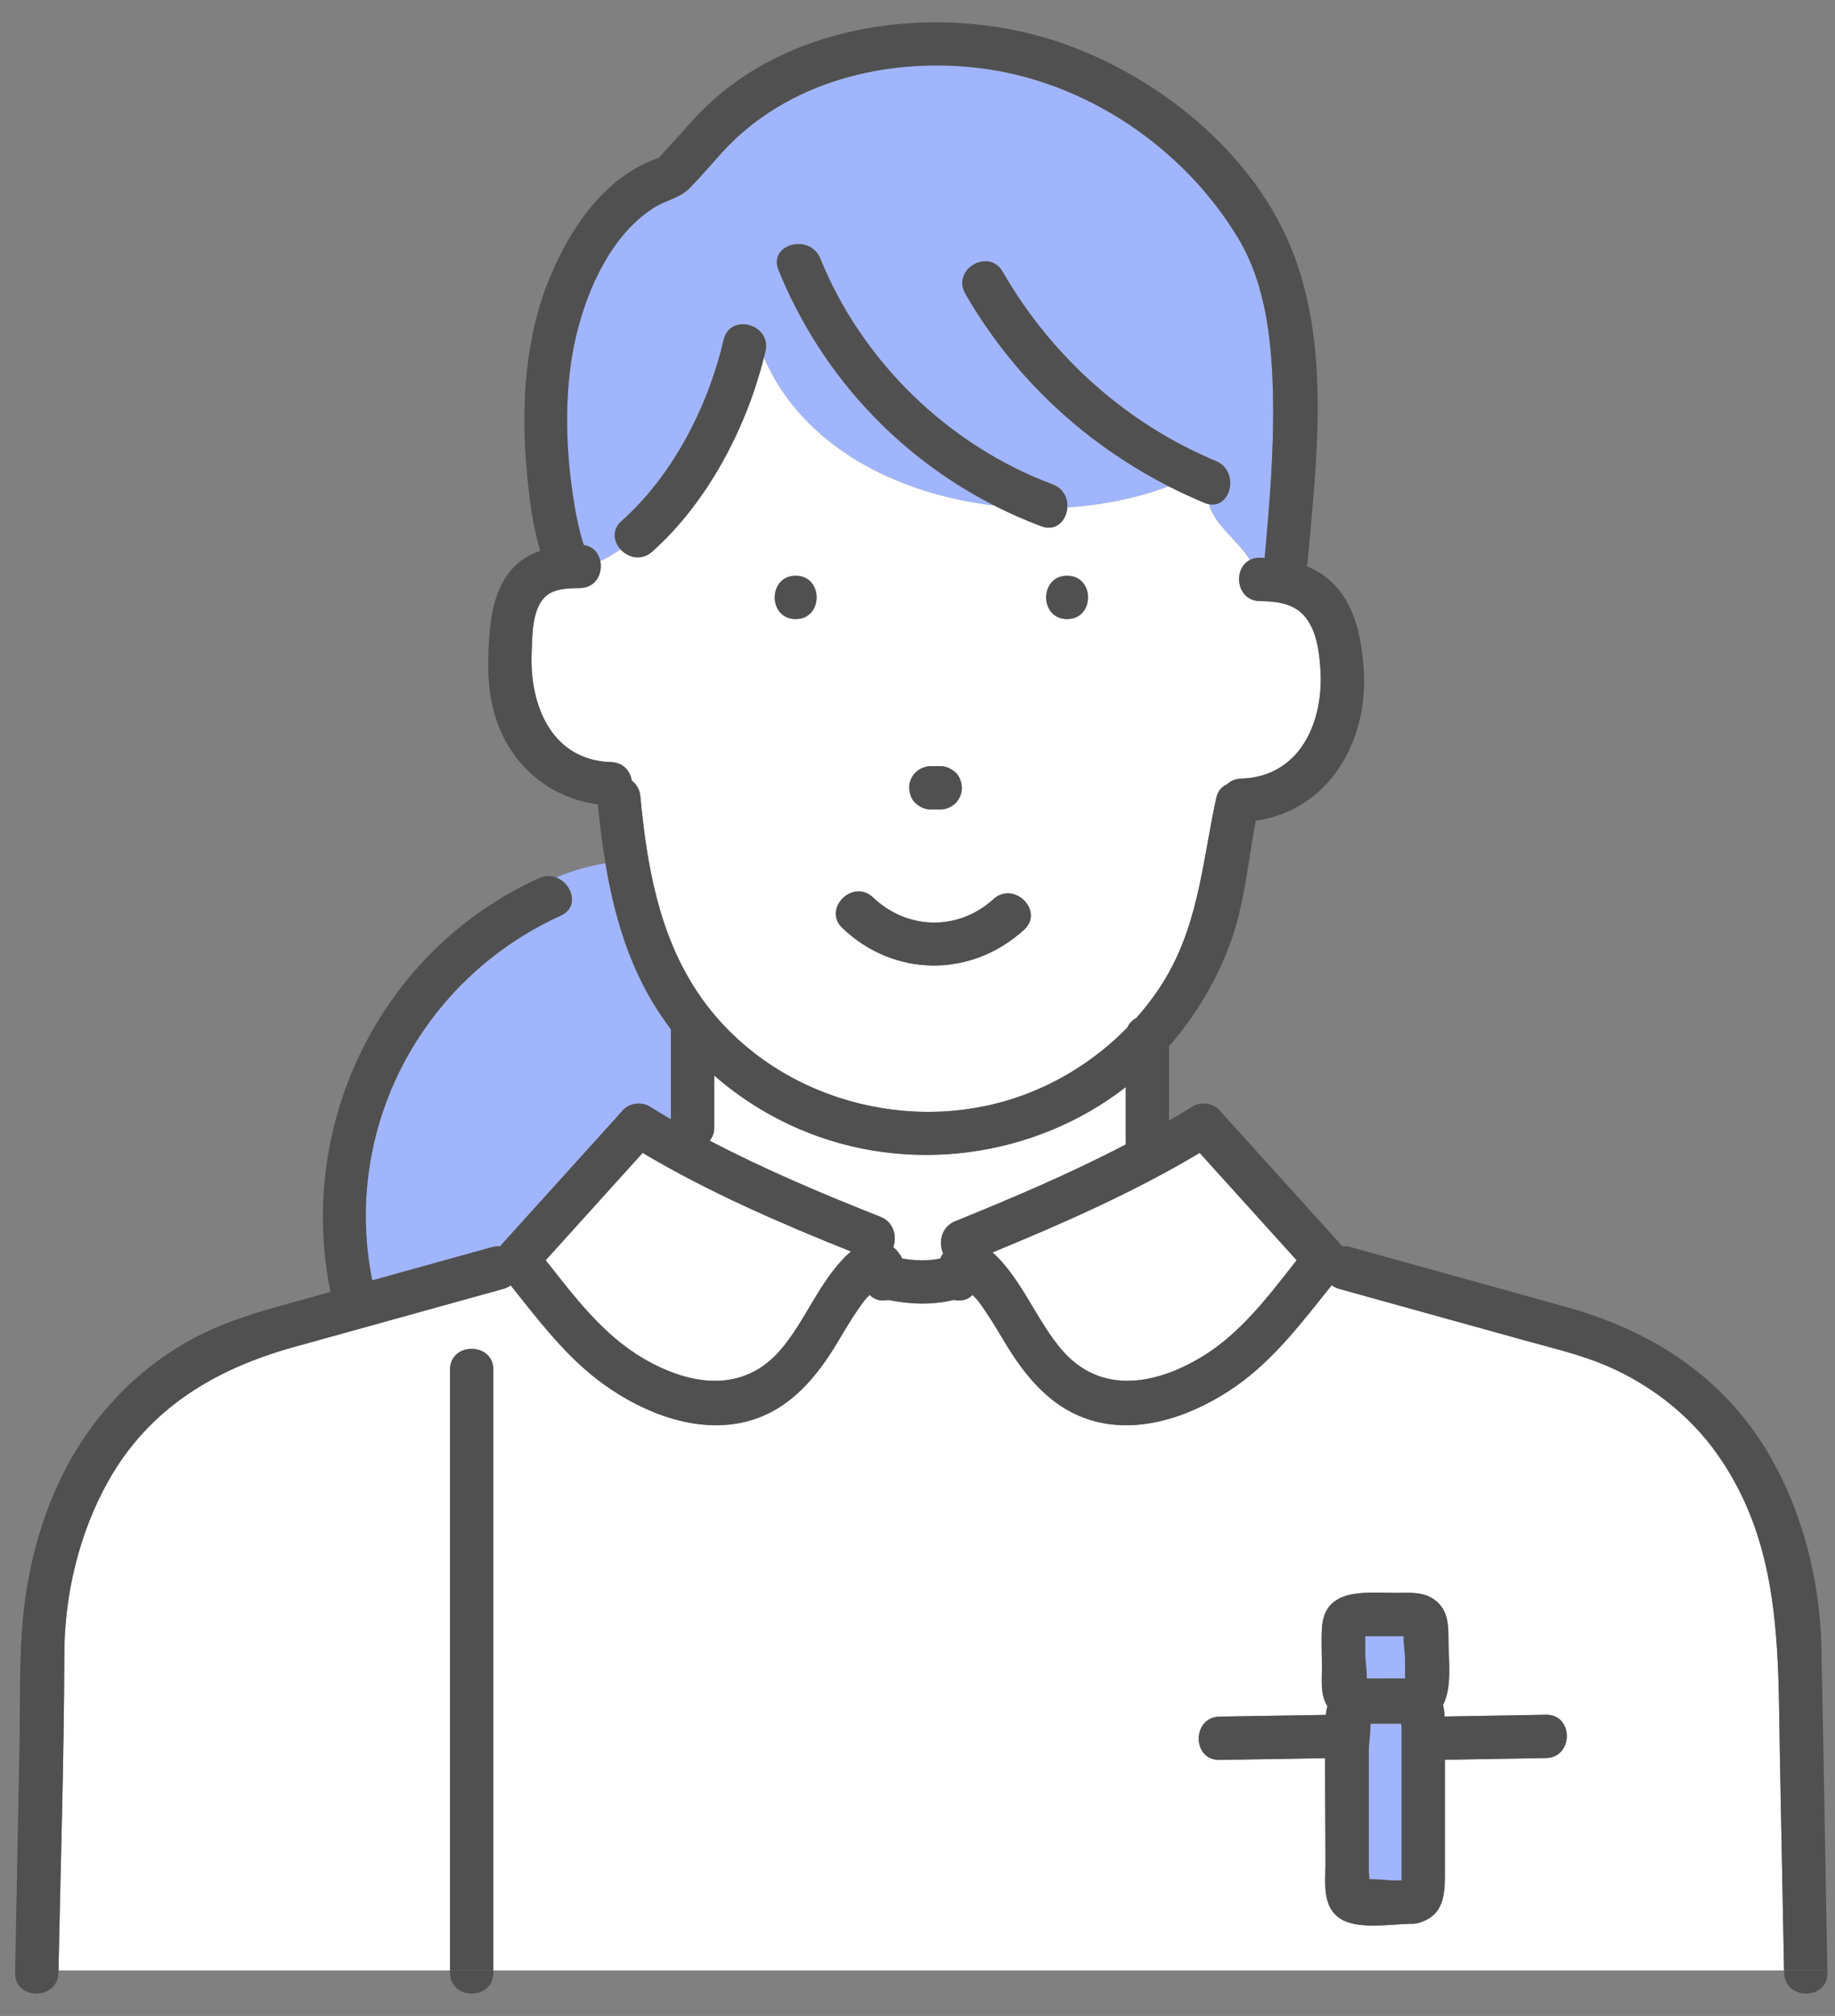<svg width="81" height="89" viewBox="0 0 81 89" fill="none" xmlns="http://www.w3.org/2000/svg">
<rect x="0" y="0" width="81" height="89" fill="#808080" stroke="none"/>
<path d="M39.431 55.059C39.597 55.191 39.729 55.365 39.828 55.56C40.387 55.656 40.932 55.675 41.494 55.564C41.536 55.482 41.582 55.406 41.633 55.333C41.419 54.855 41.542 54.163 42.172 53.907C44.702 52.88 47.257 51.794 49.696 50.52C49.694 50.492 49.692 50.461 49.692 50.431V47.987C45.656 51.123 40.052 51.891 35.276 49.836C33.917 49.251 32.647 48.452 31.529 47.477V49.76C31.529 50.008 31.45 50.205 31.326 50.352C33.76 51.631 36.32 52.708 38.857 53.712C39.458 53.949 39.601 54.581 39.431 55.054V55.059Z" fill="white"/>
<path d="M60.264 72.278V73.095C60.264 73.25 60.331 73.741 60.331 74.104H61.21C61.415 74.097 61.621 74.095 61.822 74.104H62.021C62.021 74.089 62.023 74.074 62.023 74.06V73.244C62.023 73.089 61.956 72.598 61.956 72.234H60.319C60.3 72.234 60.283 72.234 60.264 72.234C60.264 72.25 60.264 72.263 60.264 72.278Z" fill="#A1B5FF"/>
<path d="M61.868 83.019V76.325C61.868 76.275 61.858 76.189 61.849 76.094H60.506C60.506 76.094 60.499 76.094 60.497 76.094C60.497 76.499 60.42 77.034 60.42 77.218V82.606C60.42 82.688 60.438 82.826 60.447 82.965C60.793 82.944 61.233 83.017 61.518 83.017H61.866L61.868 83.019Z" fill="#A1B5FF"/>
<path d="M43.809 55.294C43.985 55.445 44.145 55.615 44.289 55.782C45.287 56.944 45.861 58.401 46.841 59.562C48.545 61.581 50.968 61.156 53.029 59.915C54.765 58.871 55.994 57.216 57.237 55.638C55.81 54.059 54.382 52.478 52.956 50.898C50.063 52.627 46.929 54.009 43.809 55.292V55.294Z" fill="white"/>
<path d="M28.414 59.982C30.461 61.175 32.815 61.539 34.484 59.56C35.482 58.376 36.05 56.887 37.088 55.717C37.23 55.556 37.39 55.393 37.564 55.248C34.427 53.992 31.27 52.625 28.368 50.895C26.941 52.474 25.513 54.055 24.087 55.634C25.36 57.246 26.618 58.934 28.414 59.98V59.982Z" fill="white"/>
<path d="M27.441 22.999C29.712 20.973 31.257 17.938 31.945 15C32.226 13.801 34.069 14.311 33.788 15.508C33.767 15.598 33.742 15.69 33.72 15.78C35.417 19.695 39.561 21.808 43.889 22.317C39.582 20.124 36.203 16.453 34.364 11.919C33.901 10.778 35.75 10.287 36.207 11.411C38.058 15.971 41.863 19.657 46.467 21.386C46.945 21.565 47.136 21.994 47.111 22.399C48.692 22.296 50.22 21.982 51.583 21.464C47.842 19.554 44.721 16.638 42.608 12.961C41.995 11.891 43.647 10.929 44.258 11.996C46.394 15.715 49.702 18.695 53.669 20.351C54.721 20.789 54.35 22.443 53.365 22.258C53.61 23.181 54.641 23.85 55.174 24.716C55.298 24.653 55.446 24.617 55.618 24.621C55.687 24.621 55.755 24.625 55.826 24.627C56.038 22.258 56.241 19.883 56.193 17.503C56.145 15.135 55.903 12.591 54.658 10.518C52.245 6.499 47.893 3.562 43.226 3C39.129 2.507 34.716 3.602 31.88 6.721C31.402 7.247 30.942 7.795 30.444 8.3C30.001 8.751 29.378 8.835 28.848 9.176C26.997 10.367 25.934 12.724 25.441 14.787C24.903 17.026 24.947 19.548 25.282 21.818C25.393 22.562 25.532 23.33 25.768 24.057C26.183 24.116 26.423 24.418 26.496 24.764C26.804 24.632 27.098 24.453 27.389 24.246C27.079 23.908 26.995 23.39 27.439 22.996L27.441 22.999Z" fill="#A1B5FF"/>
<path d="M58.288 29.592C58.237 28.779 58.12 27.771 57.535 27.148C57.04 26.62 56.304 26.548 55.619 26.538C54.56 26.523 54.413 25.106 55.176 24.722C54.64 23.856 53.612 23.186 53.367 22.263C53.302 22.251 53.233 22.23 53.162 22.2C52.625 21.976 52.099 21.731 51.583 21.468C50.22 21.986 48.692 22.299 47.111 22.402C47.077 22.965 46.629 23.485 45.958 23.232C45.247 22.965 44.556 22.659 43.887 22.318C39.559 21.81 35.413 19.697 33.717 15.781C32.928 18.932 31.217 22.186 28.788 24.353C28.314 24.777 27.72 24.617 27.387 24.251C27.098 24.456 26.802 24.638 26.494 24.77C26.607 25.307 26.31 25.953 25.597 25.963C25.05 25.97 24.372 25.974 23.985 26.429C23.473 27.031 23.494 28.133 23.465 28.867C23.379 31.142 24.351 33.569 26.974 33.647C27.517 33.664 27.819 34.045 27.884 34.463C28.087 34.616 28.238 34.849 28.266 35.161C28.549 38.175 29.077 41.247 30.79 43.809C33.798 48.306 39.734 50.157 44.811 48.474C46.677 47.857 48.392 46.773 49.765 45.364C49.845 45.174 49.987 45.035 50.155 44.947C50.522 44.534 50.862 44.096 51.17 43.635C52.897 41.039 53.046 38.197 53.684 35.243C53.753 34.922 53.937 34.723 54.162 34.628C54.313 34.48 54.524 34.385 54.789 34.375C57.388 34.297 58.428 31.871 58.286 29.592H58.288ZM40.413 34.106C40.587 33.932 40.843 33.827 41.09 33.827H41.503C41.761 33.827 41.992 33.936 42.18 34.106C42.367 34.278 42.45 34.534 42.459 34.783C42.471 35.022 42.344 35.293 42.18 35.459C42.006 35.633 41.75 35.739 41.503 35.739H41.09C40.832 35.739 40.601 35.63 40.413 35.459C40.226 35.287 40.144 35.031 40.134 34.783C40.123 34.544 40.249 34.272 40.413 34.106ZM35.123 27.332C33.889 27.332 33.893 25.42 35.123 25.42C36.352 25.42 36.352 27.332 35.123 27.332ZM45.203 41.05C42.87 43.172 39.476 43.155 37.188 40.974C36.295 40.123 37.648 38.773 38.539 39.622C40.052 41.063 42.3 41.109 43.851 39.698C44.759 38.87 46.115 40.22 45.203 41.05ZM47.103 27.332C45.87 27.332 45.874 25.42 47.103 25.42C48.333 25.42 48.333 27.332 47.103 27.332Z" fill="white"/>
<path d="M24.754 40.423C18.578 43.232 15.095 49.862 16.433 56.526C18.194 56.036 19.953 55.549 21.714 55.059C21.846 55.023 21.968 55.013 22.083 55.027C22.108 54.992 22.131 54.956 22.161 54.923C23.945 52.948 25.731 50.971 27.515 48.996C27.792 48.69 28.329 48.633 28.674 48.847C28.985 49.04 29.299 49.23 29.616 49.415V45.562C29.616 45.524 29.618 45.486 29.622 45.45C29.239 44.947 28.89 44.417 28.586 43.861C27.599 42.067 27.06 40.111 26.727 38.113C25.978 38.238 25.243 38.436 24.557 38.742C25.255 39.01 25.599 40.041 24.756 40.425L24.754 40.423Z" fill="#A1B5FF"/>
<path d="M75.802 64.195C74.575 62.459 72.835 61.111 70.881 60.281C69.753 59.801 68.537 59.522 67.359 59.193C64.61 58.431 61.862 57.666 59.115 56.903C58.985 56.867 58.876 56.811 58.784 56.742C57.493 58.35 56.256 60.01 54.547 61.205C52.788 62.434 50.455 63.323 48.304 62.742C46.417 62.233 45.239 60.755 44.285 59.149C43.934 58.559 43.576 57.96 43.159 57.411C43.127 57.369 43.033 57.276 42.928 57.17C42.725 57.398 42.41 57.457 42.108 57.388C41.138 57.626 40.176 57.585 39.207 57.39C38.907 57.457 38.593 57.394 38.392 57.169C38.306 57.251 38.224 57.333 38.163 57.413C37.733 57.979 37.366 58.599 37.002 59.209C36.062 60.794 34.874 62.241 33.018 62.742C30.827 63.333 28.444 62.404 26.668 61.13C25.012 59.943 23.804 58.32 22.542 56.748C22.452 56.813 22.347 56.867 22.219 56.903C19.135 57.759 16.051 58.616 12.969 59.472C9.5 60.436 6.579 62.174 4.776 65.396C3.489 67.694 2.849 70.398 2.841 73.015C2.828 77.673 2.675 82.334 2.583 86.99H19.863V60.476C19.863 59.243 21.775 59.247 21.775 60.476V86.99H78.751C78.69 83.87 78.63 80.751 78.569 77.631C78.477 72.925 78.672 68.256 75.801 64.197L75.802 64.195ZM68.239 77.615C66.753 77.64 65.266 77.667 63.78 77.692V82.789C63.78 83.68 63.702 84.514 62.757 84.848C62.681 84.883 62.596 84.908 62.503 84.919C62.495 84.919 62.489 84.921 62.484 84.923C62.474 84.923 62.463 84.925 62.453 84.927C62.392 84.934 62.333 84.936 62.277 84.933C61.382 84.946 60.004 85.195 59.218 84.736C58.342 84.225 58.511 83.122 58.511 82.269C58.511 80.721 58.491 79.17 58.495 77.621C56.943 77.646 55.39 77.673 53.84 77.698C52.606 77.719 52.61 75.807 53.84 75.786C55.402 75.761 56.964 75.734 58.528 75.709C58.541 75.573 58.564 75.442 58.596 75.319C58.596 75.319 58.595 75.315 58.593 75.315C58.275 74.82 58.356 74.168 58.356 73.606C58.356 73.044 58.321 72.447 58.356 71.874C58.465 70.069 60.291 70.321 61.583 70.321C62.187 70.321 62.82 70.25 63.334 70.635C63.929 71.078 63.939 71.734 63.939 72.398C63.939 73.214 64.118 74.474 63.7 75.271C63.738 75.434 63.759 75.606 63.77 75.782C65.26 75.755 66.751 75.73 68.241 75.703C69.474 75.682 69.47 77.594 68.241 77.615H68.239Z" fill="white"/>
<path d="M62.275 84.932C62.333 84.936 62.39 84.932 62.451 84.926C62.463 84.926 62.472 84.924 62.482 84.922C62.489 84.922 62.495 84.922 62.501 84.919C62.593 84.905 62.679 84.882 62.755 84.848C63.7 84.513 63.778 83.68 63.778 82.789V77.691C65.264 77.666 66.751 77.64 68.237 77.615C69.466 77.594 69.47 75.682 68.237 75.703C66.747 75.73 65.256 75.754 63.767 75.781C63.757 75.605 63.736 75.433 63.696 75.271C64.115 74.475 63.935 73.213 63.935 72.397C63.935 71.732 63.925 71.078 63.331 70.634C62.816 70.25 62.183 70.321 61.579 70.321C60.285 70.321 58.459 70.068 58.352 71.873C58.317 72.447 58.352 73.032 58.352 73.605C58.352 74.179 58.272 74.82 58.589 75.315C58.589 75.315 58.591 75.319 58.593 75.319C58.56 75.441 58.537 75.573 58.524 75.709C56.962 75.734 55.4 75.76 53.836 75.785C52.606 75.806 52.602 77.718 53.836 77.697C55.388 77.672 56.941 77.645 58.491 77.621C58.488 79.169 58.507 80.72 58.507 82.269C58.507 83.121 58.338 84.225 59.214 84.735C60 85.194 61.379 84.945 62.273 84.932H62.275ZM60.449 82.967C60.44 82.827 60.422 82.689 60.422 82.607V77.219C60.422 77.036 60.499 76.498 60.499 76.095C60.501 76.095 60.507 76.095 60.508 76.095H61.851C61.858 76.189 61.87 76.275 61.87 76.326V83.02H61.522C61.237 83.02 60.799 82.947 60.451 82.969L60.449 82.967ZM61.145 72.233H61.958C61.958 72.596 62.025 73.087 62.025 73.242V74.059C62.025 74.072 62.025 74.087 62.023 74.103H61.824C61.623 74.093 61.417 74.095 61.212 74.103H60.333C60.333 73.739 60.266 73.248 60.266 73.093V72.277C60.266 72.261 60.266 72.248 60.266 72.233C60.285 72.233 60.302 72.233 60.321 72.233H61.145Z" fill="#505050"/>
<path d="M43.849 39.698C42.298 41.111 40.05 41.063 38.538 39.621C37.647 38.773 36.293 40.122 37.186 40.973C39.474 43.155 42.87 43.172 45.201 41.05C46.113 40.22 44.757 38.87 43.849 39.698Z" fill="#505050"/>
<path d="M41.501 35.736C41.746 35.736 42.004 35.629 42.178 35.457C42.345 35.291 42.469 35.019 42.457 34.78C42.446 34.534 42.366 34.277 42.178 34.103C41.991 33.931 41.761 33.824 41.501 33.824H41.088C40.844 33.824 40.586 33.931 40.412 34.103C40.245 34.27 40.121 34.541 40.132 34.78C40.144 35.027 40.224 35.283 40.412 35.457C40.599 35.629 40.828 35.736 41.088 35.736H41.501Z" fill="#505050"/>
<path d="M47.103 25.418C45.874 25.418 45.87 27.33 47.103 27.33C48.337 27.33 48.337 25.418 47.103 25.418Z" fill="#505050"/>
<path d="M35.123 27.33C36.352 27.33 36.356 25.418 35.123 25.418C33.89 25.418 33.89 27.33 35.123 27.33Z" fill="#505050"/>
<path d="M80.403 72.765C80.34 69.797 79.577 66.751 78.072 64.186C76.078 60.786 72.885 58.74 69.149 57.704C65.973 56.822 62.799 55.939 59.623 55.058C59.487 55.02 59.359 55.012 59.243 55.025C59.218 54.991 59.195 54.955 59.164 54.92C57.38 52.945 55.594 50.968 53.811 48.993C53.535 48.689 52.996 48.628 52.652 48.844C52.308 49.06 51.958 49.268 51.604 49.473V46.184C51.639 46.146 51.673 46.108 51.707 46.069C52.826 44.76 53.702 43.278 54.298 41.662C54.944 39.917 55.084 38.049 55.432 36.23C58.64 35.783 60.401 32.749 60.2 29.59C60.116 28.278 59.864 26.856 58.941 25.856C58.579 25.464 58.153 25.191 57.688 24.999C57.703 24.942 57.715 24.881 57.721 24.816C58.136 20.175 58.788 14.91 56.812 10.526C54.772 5.998 49.935 2.499 45.17 1.415C40.404 0.331 34.746 1.243 31.138 4.732C30.7 5.155 30.305 5.621 29.895 6.073C29.654 6.338 29.406 6.598 29.171 6.87C29.144 6.9 29.117 6.931 29.09 6.964C28.966 7.008 28.846 7.055 28.723 7.105C26.593 7.99 25.177 10.103 24.309 12.156C23.154 14.891 22.987 17.969 23.261 20.896C23.366 22.022 23.511 23.212 23.844 24.317C23.366 24.483 22.928 24.747 22.573 25.156C21.71 26.15 21.603 27.615 21.557 28.869C21.494 30.544 21.76 32.131 22.817 33.481C23.716 34.626 24.978 35.328 26.389 35.513C26.475 36.381 26.58 37.251 26.725 38.114C27.008 38.066 27.291 38.028 27.576 38.001C27.291 38.03 27.008 38.068 26.725 38.114C27.058 40.112 27.597 42.068 28.584 43.861C28.89 44.417 29.238 44.945 29.62 45.45C29.616 45.486 29.614 45.525 29.614 45.563V49.416C29.297 49.23 28.982 49.043 28.672 48.848C28.329 48.633 27.79 48.691 27.513 48.997C25.729 50.972 23.943 52.949 22.16 54.924C22.129 54.956 22.106 54.993 22.081 55.027C21.968 55.016 21.844 55.023 21.712 55.06C19.951 55.549 18.192 56.037 16.431 56.526C15.093 49.863 18.576 43.232 24.752 40.423C25.595 40.039 25.251 39.008 24.553 38.741C23.756 39.094 23.024 39.594 22.412 40.291C23.024 39.592 23.756 39.094 24.553 38.741C24.326 38.653 24.06 38.647 23.787 38.771C16.819 41.94 13.07 49.595 14.588 57.037C14.118 57.167 13.645 57.299 13.175 57.429C11.842 57.8 10.531 58.149 9.265 58.727C7.215 59.662 5.456 61.115 4.108 62.916C2.141 65.547 1.166 68.853 0.959 72.105C0.852 73.791 0.892 75.503 0.858 77.191C0.793 80.491 0.73 83.791 0.667 87.089C0.644 88.321 2.556 88.321 2.579 87.089C2.579 87.055 2.579 87.022 2.581 86.988C2.673 82.33 2.825 77.671 2.839 73.013C2.846 70.398 3.487 67.692 4.774 65.394C6.577 62.172 9.498 60.434 12.967 59.471C16.051 58.614 19.135 57.758 22.217 56.901C22.343 56.867 22.45 56.813 22.54 56.746C23.8 58.318 25.01 59.941 26.666 61.128C28.44 62.402 30.825 63.331 33.016 62.74C34.872 62.239 36.06 60.792 37 59.207C37.364 58.595 37.731 57.977 38.161 57.411C38.222 57.331 38.304 57.249 38.39 57.167C38.591 57.392 38.905 57.455 39.205 57.389C40.174 57.584 41.136 57.624 42.105 57.387C42.407 57.455 42.723 57.396 42.926 57.169C43.031 57.274 43.124 57.367 43.157 57.41C43.574 57.958 43.931 58.555 44.283 59.148C45.237 60.754 46.417 62.231 48.302 62.74C50.453 63.319 52.786 62.432 54.545 61.203C56.254 60.008 57.491 58.348 58.782 56.74C58.873 56.809 58.981 56.865 59.113 56.901C61.862 57.664 64.609 58.429 67.357 59.191C68.537 59.518 69.751 59.8 70.879 60.279C72.831 61.109 74.571 62.457 75.8 64.193C78.67 68.252 78.477 72.921 78.569 77.627C78.63 80.747 78.689 83.866 78.751 86.986H80.663C80.571 82.244 80.502 77.503 80.401 72.763L80.403 72.765ZM28.268 35.16C28.24 34.846 28.089 34.613 27.886 34.462C27.823 34.043 27.519 33.663 26.976 33.645C24.353 33.567 23.381 31.141 23.467 28.865C23.496 28.131 23.473 27.03 23.987 26.428C24.375 25.973 25.052 25.969 25.599 25.961C26.769 25.946 26.829 24.215 25.767 24.061C25.532 23.336 25.391 22.565 25.282 21.822C24.945 19.55 24.903 17.03 25.441 14.791C25.936 12.728 26.997 10.371 28.848 9.18C29.377 8.839 29.999 8.755 30.444 8.304C30.941 7.797 31.402 7.248 31.88 6.725C34.715 3.606 39.128 2.511 43.226 3.004C47.895 3.566 52.247 6.503 54.658 10.522C55.902 12.594 56.145 15.139 56.193 17.506C56.241 19.887 56.036 22.261 55.826 24.63C55.757 24.628 55.688 24.625 55.617 24.625C54.386 24.607 54.386 26.519 55.617 26.537C56.302 26.546 57.038 26.621 57.533 27.146C58.118 27.77 58.237 28.777 58.287 29.59C58.43 31.867 57.388 34.295 54.789 34.374C54.522 34.382 54.313 34.479 54.162 34.626C53.937 34.722 53.753 34.921 53.684 35.242C53.046 38.196 52.897 41.039 51.17 43.634C50.864 44.094 50.524 44.532 50.155 44.945C49.987 45.035 49.847 45.173 49.765 45.362C48.39 46.771 46.677 47.853 44.811 48.473C39.734 50.155 33.798 48.303 30.79 43.808C29.077 41.245 28.549 38.173 28.266 35.16H28.268ZM37.088 55.719C36.05 56.888 35.482 58.379 34.484 59.562C32.815 61.539 30.461 61.176 28.414 59.985C26.618 58.939 25.36 57.253 24.087 55.639C25.513 54.06 26.941 52.478 28.368 50.899C31.27 52.63 34.429 53.997 37.564 55.253C37.389 55.398 37.23 55.561 37.088 55.721V55.719ZM42.172 53.911C41.543 54.167 41.419 54.859 41.633 55.337C41.581 55.41 41.534 55.486 41.494 55.568C40.931 55.679 40.386 55.66 39.828 55.564C39.729 55.369 39.595 55.195 39.431 55.063C39.601 54.589 39.457 53.958 38.857 53.721C36.32 52.718 33.76 51.639 31.326 50.362C31.45 50.215 31.528 50.016 31.528 49.769V47.486C32.645 48.461 33.916 49.261 35.276 49.846C40.052 51.901 45.656 51.132 49.692 47.997V50.44C49.692 50.471 49.694 50.502 49.696 50.53C47.256 51.802 44.7 52.89 42.172 53.916V53.911ZM53.029 59.914C50.968 61.155 48.545 61.58 46.841 59.56C45.861 58.4 45.289 56.943 44.289 55.781C44.145 55.614 43.985 55.444 43.809 55.293C46.929 54.008 50.063 52.626 52.956 50.899C54.382 52.478 55.81 54.06 57.237 55.639C55.994 57.216 54.765 58.872 53.029 59.916V59.914Z" fill="#505050"/>
<path d="M78.753 86.988C78.753 87.023 78.753 87.055 78.754 87.09C78.777 88.319 80.689 88.323 80.666 87.09C80.666 87.055 80.666 87.023 80.666 86.988H78.754H78.753Z" fill="#505050"/>
<path d="M21.777 63.77V60.47C21.777 59.241 19.865 59.237 19.865 60.47V86.984H21.777V63.77Z" fill="#505050"/>
<path d="M19.865 86.988V87.09C19.865 88.319 21.777 88.323 21.777 87.09V86.988H19.865Z" fill="#505050"/>
<path d="M45.96 23.232C47.113 23.664 47.612 21.817 46.468 21.389C41.864 19.662 38.058 15.974 36.209 11.414C35.752 10.287 33.901 10.781 34.365 11.922C36.49 17.157 40.667 21.245 45.962 23.232H45.96Z" fill="#505050"/>
<path d="M53.164 22.198C54.298 22.671 54.794 20.822 53.673 20.355C49.706 18.699 46.398 15.719 44.262 12C43.648 10.933 41.997 11.895 42.612 12.965C45.016 17.149 48.723 20.348 53.166 22.2L53.164 22.198Z" fill="#505050"/>
<path d="M31.945 15C31.257 17.939 29.712 20.973 27.44 23C26.521 23.82 27.876 25.17 28.792 24.352C31.289 22.122 33.031 18.742 33.788 15.509C34.069 14.312 32.226 13.801 31.945 15Z" fill="#505050"/>
</svg>
